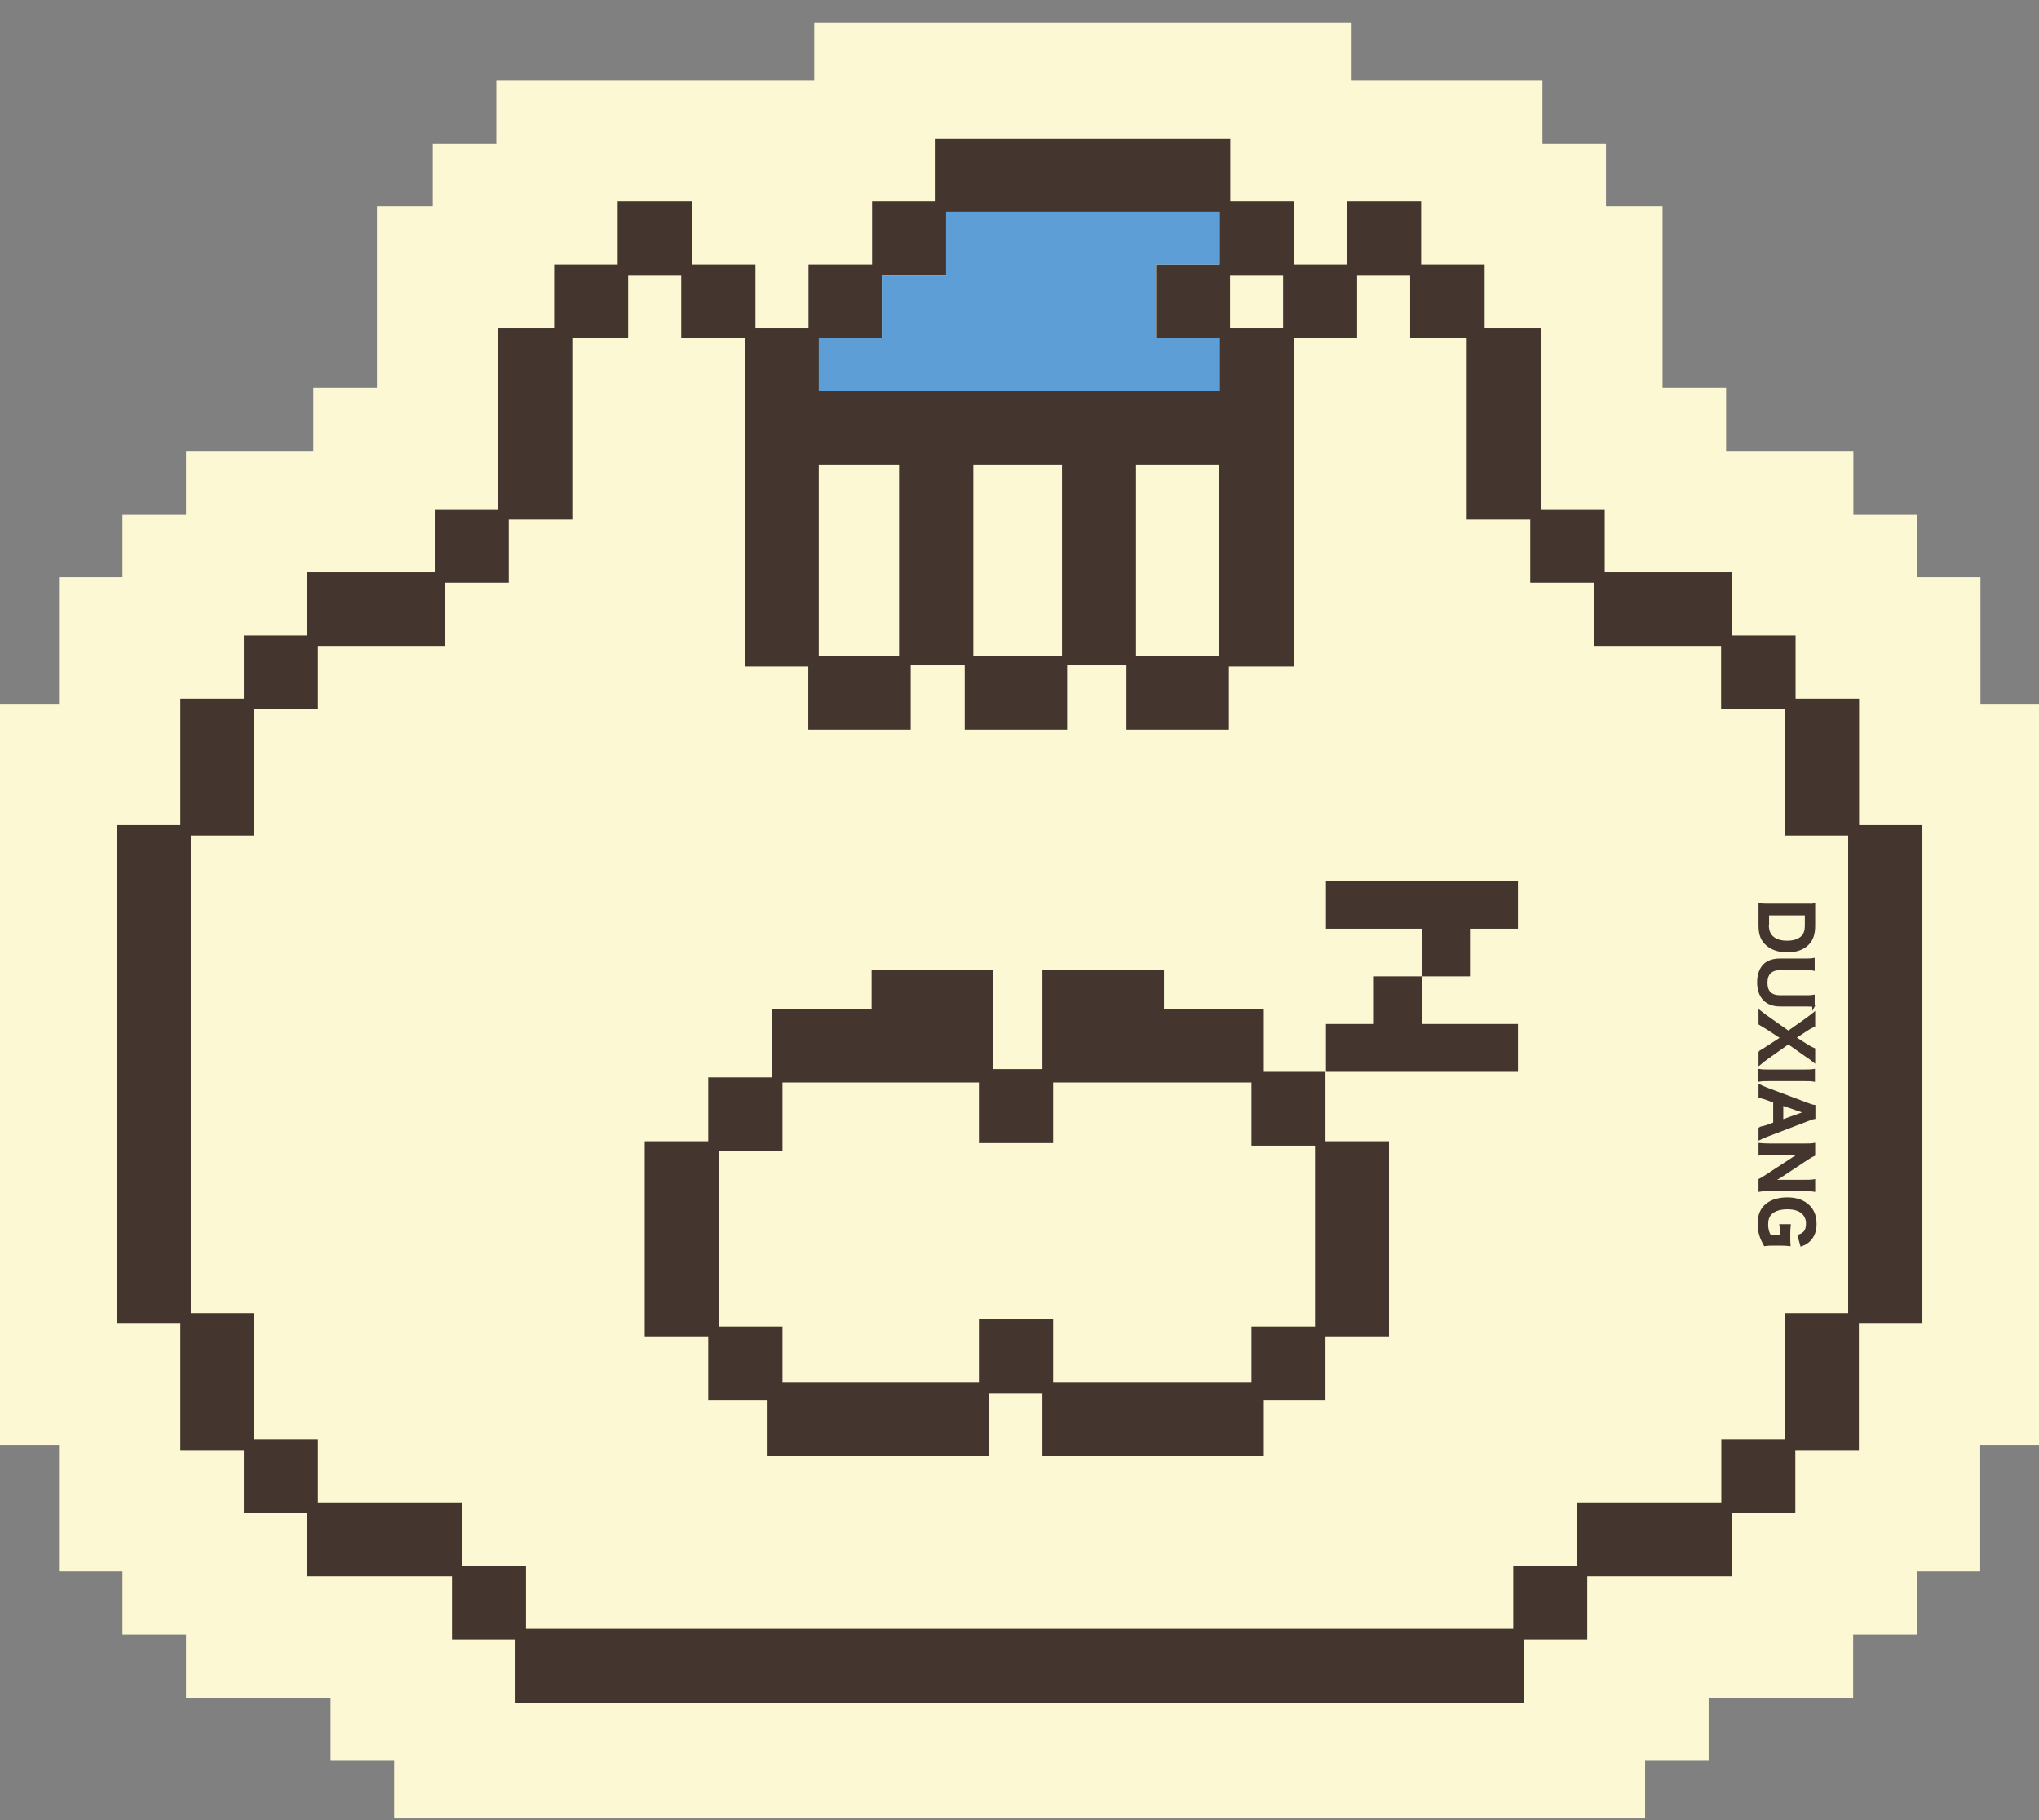 <svg width="84" height="75" viewBox="0 0 84 75" fill="none" xmlns="http://www.w3.org/2000/svg">
<rect x="0" y="0" width="84" height="75" fill="#808080" stroke="none"/>
<g clip-path="url(#clip0_22139_1895)">
<path d="M74.834 26.284H8.945V61.155H74.834V26.284Z" fill="#FCF8D3"/>
<path d="M54.603 44.167H52.062V41.566H47.949V39.956H42.944V44.053H40.912V39.956H35.907V41.566H31.794V44.396H29.176V47.026H26.559V55.095H29.176V57.696H31.621V60.002H40.739V57.401H42.944V60.002H52.062V57.696H54.603V55.095H57.221V47.026H54.603V44.167ZM54.172 54.657H51.554V56.963H43.385V54.362H40.327V56.963H32.235V54.657H29.617V47.435H32.235V44.605H40.327V47.102H43.385V44.605H51.554V47.206H54.172V54.666V54.657Z" fill="#5E4C41" stroke="#FCF8D3" stroke-width="10" stroke-miterlimit="10"/>
<path d="M79.206 34.001H76.588V28.79H73.971V26.189H71.353V23.588H66.109V20.987H63.491V13.508H61.161V10.907H58.544V8.306H55.485V10.907H53.299V8.306H50.682V5.705H38.543V8.306H35.926V10.907H33.308V13.508H31.122V10.907H28.505V8.306H25.446V10.907H22.829V13.508H20.528V20.987H17.91V23.588H12.665V26.189H10.048V28.79H7.431V34.001H4.813V54.542H7.431V59.754H10.048V62.355H12.665V64.956H18.62V67.557H21.237V70.158H62.772V67.557H65.39V64.956H71.344V62.355H73.961V59.754H76.579V54.542H79.196V34.001H79.206ZM73.53 59.316H70.912V61.917H64.958V64.518H62.341V67.119H21.669V64.518H19.051V61.917H13.097V59.316H10.479V54.104H7.862V34.43H10.479V29.218H13.097V26.617H18.342V24.016H20.959V21.415H23.577V13.936H25.878V11.335H28.064V13.936H30.681V27.465H33.299V30.066H37.517V27.418H39.742V30.066H43.961V27.418H46.406V30.066H50.624V27.465H53.29V13.936H55.907V11.335H58.093V13.936H60.423V21.415H63.041V24.016H65.658V26.617H70.903V29.218H73.52V34.43H76.138V54.104H73.52V59.316H73.53ZM36.357 11.335H38.975V8.734H50.241V10.907H47.623V13.946H50.241V16.118H33.74V13.946H36.357V11.345V11.335ZM43.75 27.037H40.097V19.148H43.75V27.037ZM33.73 27.037V19.148H37.038V27.037H33.73ZM46.799 27.037V19.148H50.231V27.037H46.799ZM52.858 13.508H50.672V11.335H52.858V13.508Z" fill="#5E4C41" stroke="#FCF8D3" stroke-width="10" stroke-miterlimit="10"/>
<path d="M54.603 44.167H52.062V41.566H47.949V39.956H42.944V44.053H40.912V39.956H35.907V41.566H31.794V44.396H29.176V47.026H26.559V55.095H29.176V57.696H31.621V60.002H40.739V57.401H42.944V60.002H52.062V57.696H54.603V55.095H57.221V47.026H54.603V44.167ZM54.172 54.657H51.554V56.963H43.385V54.362H40.327V56.963H32.235V54.657H29.617V47.435H32.235V44.605H40.327V47.102H43.385V44.605H51.554V47.206H54.172V54.666V54.657Z" fill="#44362E"/>
<path d="M79.206 34.001H76.588V28.79H73.971V26.189H71.353V23.588H66.109V20.987H63.491V13.508H61.161V10.907H58.544V8.306H55.485V10.907H53.299V8.306H50.682V5.705H38.543V8.306H35.926V10.907H33.308V13.508H31.122V10.907H28.505V8.306H25.446V10.907H22.829V13.508H20.528V20.987H17.91V23.588H12.665V26.189H10.048V28.79H7.431V34.001H4.813V54.542H7.431V59.754H10.048V62.355H12.665V64.956H18.62V67.557H21.237V70.158H62.772V67.557H65.39V64.956H71.344V62.355H73.961V59.754H76.579V54.542H79.196V34.001H79.206ZM73.53 59.316H70.912V61.917H64.958V64.518H62.341V67.119H21.669V64.518H19.051V61.917H13.097V59.316H10.479V54.104H7.862V34.43H10.479V29.218H13.097V26.617H18.342V24.016H20.959V21.415H23.577V13.936H25.878V11.335H28.064V13.936H30.681V27.465H33.299V30.066H37.517V27.418H39.742V30.066H43.961V27.418H46.406V30.066H50.624V27.465H53.29V13.936H55.907V11.335H58.093V13.936H60.423V21.415H63.041V24.016H65.658V26.617H70.903V29.218H73.52V34.43H76.138V54.104H73.52V59.316H73.53ZM36.357 11.335H38.975V8.734H50.241V10.907H47.623V13.946H50.241V16.118H33.74V13.946H36.357V11.345V11.335ZM43.75 27.037H40.097V19.148H43.75V27.037ZM33.73 27.037V19.148H37.038V27.037H33.73ZM46.799 27.037V19.148H50.231V27.037H46.799ZM52.858 13.508H50.672V11.335H52.858V13.508Z" fill="#44362E"/>
<path d="M60.557 38.269H62.533V36.307H60.557H58.582H56.598H54.623V38.269H56.598H58.582V40.232H60.557V38.269Z" fill="#44362E"/>
<path d="M56.598 40.232V42.195H54.623V44.167H56.598H58.582H60.557H62.533V42.195H60.557H58.582V40.232H56.598Z" fill="#44362E"/>
<path d="M74.364 37.298C74.518 37.298 74.604 37.298 74.729 37.279C74.729 37.393 74.729 37.46 74.729 37.631V38.136C74.729 38.489 74.652 38.708 74.479 38.889C74.288 39.089 73.99 39.194 73.626 39.194C73.262 39.194 72.945 39.079 72.734 38.86C72.562 38.679 72.495 38.46 72.495 38.127V37.622C72.495 37.45 72.495 37.383 72.495 37.269C72.61 37.288 72.696 37.288 72.869 37.288H74.383L74.364 37.298ZM72.821 38.117C72.821 38.346 72.878 38.489 73.003 38.612C73.147 38.746 73.358 38.812 73.626 38.812C73.894 38.812 74.086 38.746 74.23 38.622C74.355 38.508 74.403 38.365 74.403 38.117V37.669H72.83V38.108L72.821 38.117Z" fill="#44362E" stroke="#44362E" stroke-width="0.1" stroke-miterlimit="10"/>
<path d="M74.719 41.442C74.614 41.423 74.518 41.423 74.335 41.423H73.338C72.763 41.423 72.437 41.08 72.437 40.47C72.437 40.165 72.533 39.908 72.696 39.755C72.849 39.613 73.06 39.546 73.338 39.546H74.326C74.498 39.546 74.614 39.546 74.709 39.527V39.946C74.614 39.927 74.508 39.927 74.326 39.927H73.338C72.964 39.927 72.763 40.118 72.763 40.499C72.763 40.88 72.964 41.061 73.338 41.061H74.326C74.508 41.061 74.604 41.061 74.709 41.042V41.461L74.719 41.442Z" fill="#44362E" stroke="#44362E" stroke-width="0.1" stroke-miterlimit="10"/>
<path d="M72.495 43.347C72.6 43.29 72.696 43.233 72.801 43.157L73.406 42.766L72.811 42.376C72.706 42.309 72.591 42.242 72.495 42.185V41.68C72.706 41.842 72.754 41.88 72.84 41.937L73.674 42.528L74.403 42.014C74.508 41.937 74.623 41.852 74.729 41.766V42.261C74.642 42.3 74.527 42.366 74.412 42.442L73.933 42.757L74.412 43.062C74.575 43.166 74.633 43.195 74.729 43.233V43.729C74.633 43.652 74.527 43.567 74.403 43.49L73.674 42.976L72.84 43.567C72.744 43.633 72.658 43.7 72.495 43.833V43.328V43.347Z" fill="#44362E" stroke="#44362E" stroke-width="0.1" stroke-miterlimit="10"/>
<path d="M74.719 44.519C74.613 44.5 74.527 44.5 74.355 44.5H72.849C72.686 44.5 72.59 44.5 72.485 44.519V44.1C72.59 44.119 72.677 44.119 72.849 44.119H74.355C74.527 44.119 74.604 44.119 74.719 44.1V44.519Z" fill="#44362E" stroke="#44362E" stroke-width="0.1" stroke-miterlimit="10"/>
<path d="M72.495 46.482C72.591 46.463 72.706 46.435 72.792 46.406L73.099 46.292V45.396L72.792 45.282C72.658 45.234 72.619 45.225 72.495 45.196V44.739C72.571 44.777 72.696 44.834 72.83 44.882L74.451 45.491C74.594 45.549 74.662 45.568 74.738 45.577V46.063C74.671 46.073 74.623 46.092 74.451 46.158L72.83 46.778C72.648 46.844 72.571 46.883 72.495 46.921V46.463V46.482ZM74.24 45.892C74.24 45.892 74.307 45.873 74.393 45.844C74.304 45.812 74.252 45.793 74.24 45.787L73.415 45.501V46.187L74.24 45.892Z" fill="#44362E" stroke="#44362E" stroke-width="0.1" stroke-miterlimit="10"/>
<path d="M72.495 48.616C72.591 48.569 72.667 48.521 72.792 48.435L73.885 47.721C73.971 47.663 74.086 47.597 74.221 47.53C74.221 47.53 74.172 47.533 74.077 47.54C74.019 47.54 73.894 47.54 73.837 47.54H72.916C72.725 47.54 72.6 47.54 72.495 47.559V47.149C72.591 47.158 72.725 47.168 72.916 47.168H74.364C74.508 47.168 74.614 47.168 74.729 47.149V47.587C74.662 47.616 74.575 47.663 74.431 47.759L73.367 48.464C73.262 48.53 73.118 48.616 73.012 48.683C73.118 48.673 73.29 48.664 73.406 48.664H74.345C74.508 48.664 74.623 48.664 74.729 48.645V49.054C74.614 49.035 74.518 49.035 74.345 49.035H72.859C72.706 49.035 72.6 49.035 72.495 49.054V48.616Z" fill="#44362E" stroke="#44362E" stroke-width="0.1" stroke-miterlimit="10"/>
<path d="M73.07 51.275C72.907 51.275 72.83 51.275 72.705 51.294C72.6 51.094 72.552 50.998 72.514 50.846C72.475 50.722 72.456 50.57 72.456 50.436C72.456 50.084 72.561 49.817 72.782 49.645C72.983 49.474 73.29 49.388 73.635 49.388C74.076 49.388 74.422 49.541 74.623 49.836C74.738 50.008 74.786 50.198 74.786 50.455C74.786 50.712 74.7 50.941 74.546 51.094C74.45 51.189 74.374 51.246 74.211 51.303L74.105 50.922C74.364 50.827 74.45 50.693 74.45 50.408C74.45 50.246 74.393 50.093 74.278 49.988C74.134 49.846 73.923 49.779 73.635 49.779C73.348 49.779 73.127 49.846 72.983 49.969C72.849 50.084 72.792 50.236 72.792 50.455C72.792 50.646 72.83 50.789 72.916 50.932H73.376V50.779C73.376 50.636 73.376 50.579 73.357 50.493H73.722C73.712 50.598 73.703 50.655 73.703 50.827V50.97C73.703 51.094 73.703 51.179 73.712 51.294C73.607 51.284 73.52 51.275 73.367 51.275H73.07Z" fill="#44362E" stroke="#44362E" stroke-width="0.1" stroke-miterlimit="10"/>
<path d="M47.614 11.335V10.907H50.241V8.734H38.975V10.897V10.907V11.335H36.358V13.936H33.73V16.109H50.241V13.936H47.614V12.421V11.335Z" fill="#5D9ED6"/>
</g>
<defs>
<clipPath id="clip0_22139_1895">
<rect width="84" height="74" fill="white" transform="translate(0 0.931)"/>
</clipPath>
</defs>
</svg>
